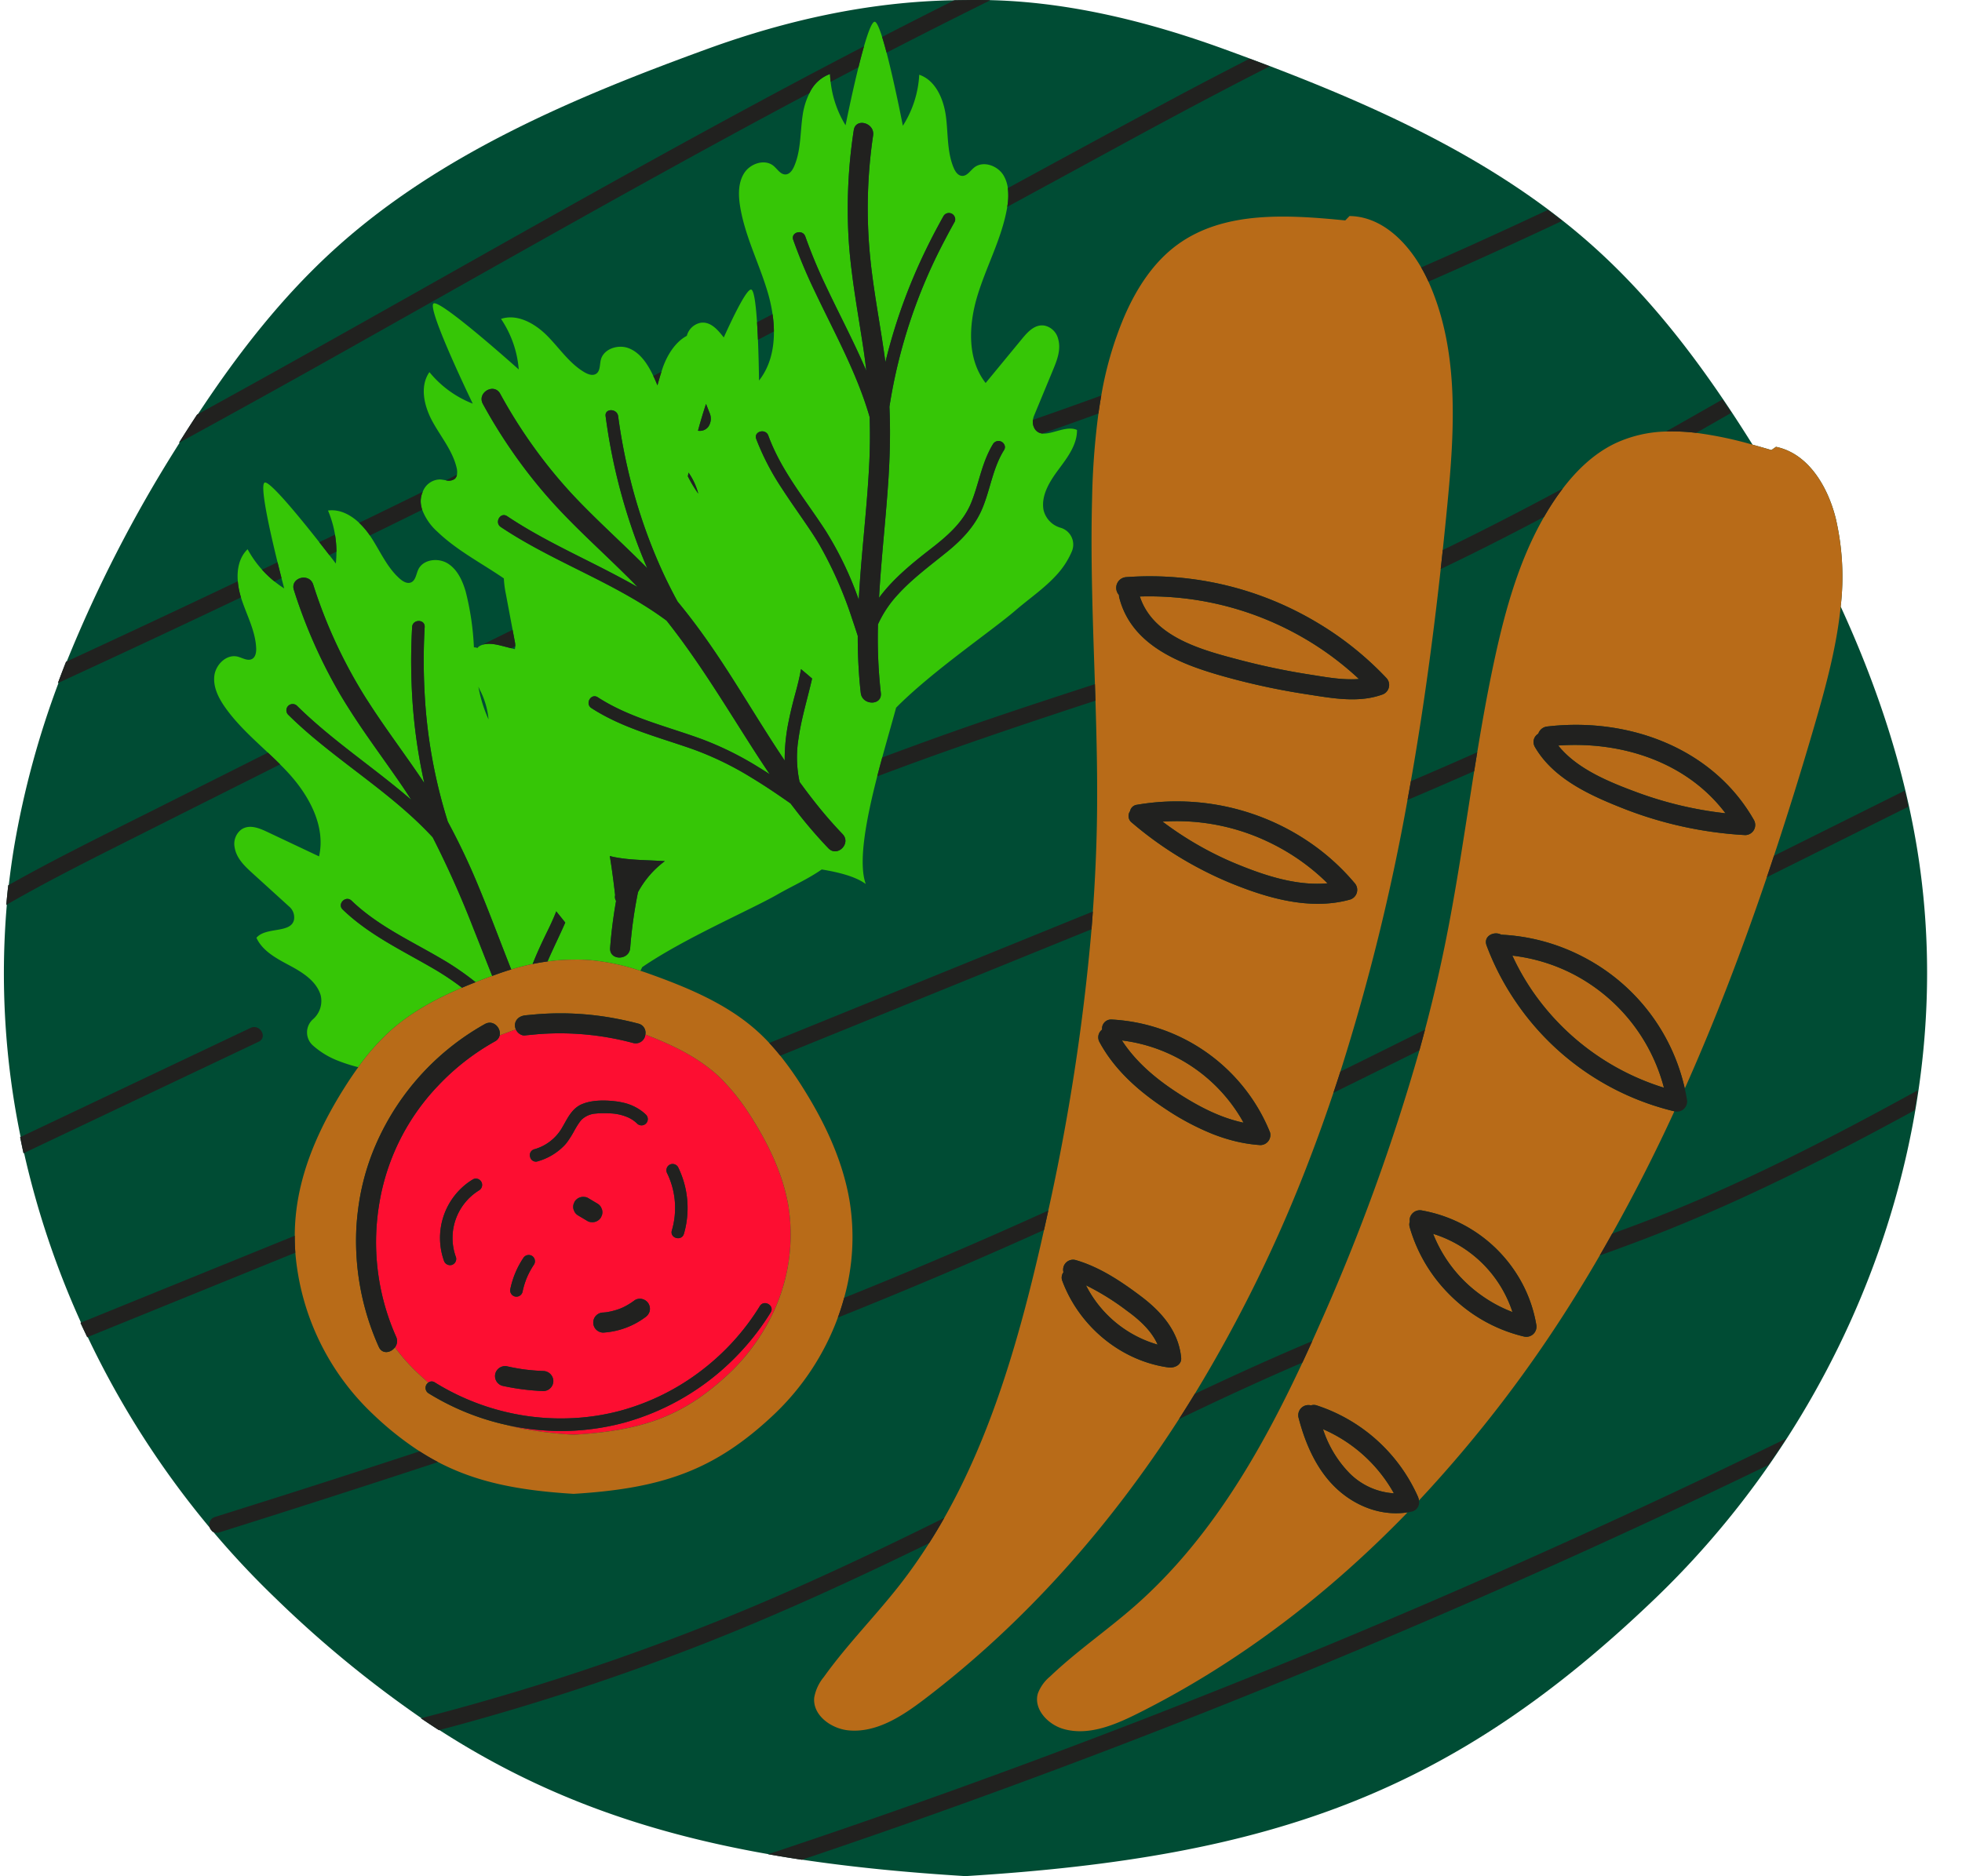 <?xml version="1.0" encoding="UTF-8"?><svg xmlns="http://www.w3.org/2000/svg" xmlns:xlink="http://www.w3.org/1999/xlink" data-name="Layer 1" height="487.5" preserveAspectRatio="xMidYMid meet" version="1.0" viewBox="-1.0 -0.0 509.7 487.5" width="509.7" zoomAndPan="magnify"><g id="change1_1"><path d="M428.987,415.362c-52.398,50.286-99.069,67.23-179.173,72.148-15.266-.937-29.31-2.316-42.419-4.274l-.048.017c-2.979-.444-5.897-.927-8.782-1.433l.053-.018c-32.817-5.769-59.757-15.669-85.473-32.246-.036.01-.073.02-.109.03q-2.343-1.51-4.676-3.093c.037-.01.074-.02.111-.03a291.361,291.361,0,0,1-37.831-31.101A228.393,228.393,0,0,1,54.428,398.092a1.833,1.833,0,0,1-.259-.161c-.167-.197-.334-.394-.5-.591a2.344,2.344,0,0,1-.146-.332,233.587,233.587,0,0,1-31.737-49.581l-.111.045c-.592-1.247-1.192-2.491-1.762-3.747l.13-.053a228.037,228.037,0,0,1-14.792-44.069l-.137.065c-.312-1.388-.591-2.782-.876-4.175l.122-.058A209.823,209.823,0,0,1,.776,235.061c-.048.027-.096.053-.144.081q.224-2.554.517-5.103c.046-.026.092-.05.137-.076q.584-5.123,1.436-10.224a231.493,231.493,0,0,1,11.493-42.324c-.056.026-.113.052-.169.078.687-1.851,1.387-3.697,2.115-5.534.061-.028.121-.057.182-.084a350.731,350.731,0,0,1,28.302-55.223c.355-.573.717-1.143,1.075-1.715-.073.04-.145.08-.218.12q2.306-3.684,4.699-7.322c.073-.04.145-.08.217-.12C60.77,91.878,72.403,76.894,86.496,64.223c27.041-24.313,61.706-38.937,96.238-51.502C202.968,5.359,224.622.428,246.913.066l.004-.002c.914-.014,1.827-.034,2.743-.032,1.18-.03,2.361-.037,3.543-.03,21.78.015,43.621,5.416,63.692,12.718,34.532,12.565,69.198,27.189,96.238,51.502,16.445,14.787,29.546,32.721,41.161,51.328,1.645.453,3.276.925,4.885,1.398l1.201-.838c8.406,1.713,13.523,10.41,15.557,18.744a67.173,67.173,0,0,1,1.247,22.761c9.135,19.902,16.121,40.648,19.722,62.123C508.733,290.279,481.385,365.076,428.987,415.362Z" fill="#004c34"/></g><g id="change2_1"><path d="M274.511,137.132a6.312,6.312,0,0,1-4.443-4.753c-.598-3.781,1.683-7.367,3.967-10.439,2.285-3.072,4.797-6.387,4.755-10.215-2.7-1.243-6.41,1.195-8.98.92a2.534,2.534,0,0,1-1.887-1.052,3.436,3.436,0,0,1-.575-2.495,4.228,4.228,0,0,1,.281-1.067l4.896-11.825c1.083-2.616,2.192-5.391,1.342-8.232a4.653,4.653,0,0,0-3.429-3.349c-2.507-.48-4.382,1.538-5.896,3.376q-4.744,5.76-9.487,11.52C250.157,93.258,250.637,84.289,252.97,76.686c2.333-7.603,6.261-14.733,7.639-22.565.021-.122.037-.246.057-.369a16.512,16.512,0,0,0,.153-4.863,8.573,8.573,0,0,0-1.165-3.394c-1.565-2.513-5.311-3.808-7.604-1.936-1.015.829-1.841,2.232-3.149,2.142-1.05-.072-1.74-1.115-2.148-2.085-1.754-4.169-1.423-8.876-2.013-13.36-.59-4.484-2.653-9.377-6.935-10.836a27.343,27.343,0,0,1-4.254,13.258S231.411,21.654,229.322,13.687c-.395-1.508-.788-2.901-1.165-4.094-.698-2.211-1.339-3.725-1.828-3.919-.7-.278-1.761,2.5-2.872,6.358-.481,1.67-.971,3.537-1.445,5.455-1.785,7.219-3.348,15.069-3.348,15.069A27.358,27.358,0,0,1,214.787,21.272c-.076-.679-.134-1.359-.158-2.041a9.395,9.395,0,0,0-5.333,4.949,18.889,18.889,0,0,0-1.779,5.772c-.664,4.474-.409,9.186-2.232,13.325-.424.963-1.131,1.994-2.182,2.049-1.309.068-2.112-1.349-3.113-2.194-2.262-1.909-6.029-.676-7.635,1.811-1.606,2.486-1.561,5.686-1.096,8.609,1.249,7.854,5.059,15.048,7.268,22.688a40.589,40.589,0,0,1,1.172,5.4,32.921,32.921,0,0,1,.352,4.491c.035,4.641-1.032,9.154-3.868,12.75-.038-2.849-.116-6.754-.276-10.573-.065-1.566-.145-3.113-.241-4.569-.292-4.448-.738-8.021-1.421-8.457-.992-.634-4.258,5.876-7.219,12.404l-.256-.321c-1.483-1.863-3.325-3.911-5.839-3.473A4.653,4.653,0,0,0,177.447,87.184c-.009.027-.011.054-.019.081-2.99,1.592-5.087,4.966-6.255,8.289-.121.343-.229.693-.34,1.041-.372,1.166-.706,2.351-1.041,3.533q-.5-1.24-1.077-2.449c-.144-.3-.285-.601-.437-.897-1.35-2.635-3.201-5.244-5.965-6.303s-6.533.167-7.232,3.044c-.31,1.274-.122,2.891-1.219,3.608-.881.576-2.06.16-2.971-.367-3.914-2.266-6.489-6.221-9.665-9.441-3.176-3.22-7.773-5.878-12.068-4.458a27.343,27.343,0,0,1,4.606,13.14s-19.828-17.795-22.052-17.18c-2.223.615,10.105,26.064,10.105,26.064a27.343,27.343,0,0,1-11.258-8.193c-2.596,3.704-1.374,8.872.796,12.84,2.17,3.969,5.215,7.573,6.259,11.974a4.485,4.485,0,0,1,.094,1.875,1.842,1.842,0,0,1-.597,1.075,2.714,2.714,0,0,1-2.267.344c-.515-.08-1.04-.189-1.539-.216a4.848,4.848,0,0,0-4.479,3.198,6.064,6.064,0,0,0-.518,2.852,7.825,7.825,0,0,0,.378,1.828,14.457,14.457,0,0,0,3.942,5.7c5.081,4.882,11.45,8.142,17.268,12.133a25.724,25.724,0,0,0,.53,4.085l1.739,9.269.621,3.309a4.251,4.251,0,0,1,.069.96,3.975,3.975,0,0,1-.11.762q-.472-.121-.944-.242-1.177-.301-2.353-.603c-1.7-.435-3.613-.826-5.2-.259a3.893,3.893,0,0,0-.877.437,4.03,4.03,0,0,0-.367.312c-.062-.014-.123-.026-.184-.038a4.821,4.821,0,0,0-.704-.083,71.694,71.694,0,0,0-2.132-14.471c-.826-2.843-2.149-5.756-4.663-7.32-2.513-1.564-6.446-1.074-7.678,1.618-.546,1.192-.667,2.816-1.88,3.312-.974.399-2.053-.233-2.847-.923-3.414-2.967-5.193-7.337-7.701-11.101-.041-.062-.086-.123-.128-.184a19.87,19.87,0,0,0-2.78-3.281c-2.276-2.137-5.077-3.59-8.096-3.199a27.746,27.746,0,0,1,2.032,13.775s-.646-.852-1.688-2.201c-.708-.917-1.6-2.063-2.606-3.341-4.941-6.277-12.573-15.627-14.103-15.505-1.552.123,1.26,12.606,3.253,20.711.389,1.581.746,2.995,1.034,4.118.422,1.649.696,2.677.696,2.677A26.938,26.938,0,0,1,70.306,151.088a27.657,27.657,0,0,1-6.981-8.371c-2.189,2.118-2.8,5.216-2.547,8.33a19.859,19.859,0,0,0,.824,4.19c.024.079.046.16.071.239,1.378,4.308,3.686,8.424,3.877,12.943.044,1.052-.135,2.289-1.054,2.802-1.144.639-2.49-.278-3.762-.595-2.873-.715-5.708,2.054-6.053,4.994s1.108,5.791,2.815,8.209c3.116,4.413,7.155,8.034,11.104,11.745,1.071,1.006,2.135,2.019,3.172,3.056.769.769,1.526,1.549,2.257,2.352,5.353,5.882,9.612,13.789,7.853,21.545L68.389,216.152c-2.153-1.017-4.71-2.043-6.773-.54a4.653,4.653,0,0,0-1.674,4.492c.443,2.932,2.63,4.969,4.725,6.873L74.138,235.585a3.68,3.68,0,0,1,1.252,3.347c-.716,3.713-7.311,1.823-9.773,4.753,1.594,3.48,5.281,5.407,8.657,7.212,3.376,1.804,6.969,4.075,8.04,7.751a6.312,6.312,0,0,1-1.992,6.194,4.546,4.546,0,0,0-.141,6.723,21.195,21.195,0,0,0,6.117,3.859,41.649,41.649,0,0,0,5.773,1.883,58.524,58.524,0,0,1,8.584-9.666c5.336-4.71,11.695-8.142,18.369-10.982a72.57,72.57,0,0,0-7.019-4.724q-.711-.417-1.427-.827c-1.466-.841-2.944-1.664-4.422-2.487-6.403-3.566-12.795-7.141-18.126-12.276-1.513-1.458.793-3.758,2.303-2.303,5.665,5.456,12.608,9.069,19.42,12.862,1.474.821,2.941,1.653,4.389,2.511.288.171.577.34.863.513a73.391,73.391,0,0,1,7.542,5.293q2.15-.844,4.318-1.632-1.702-4.286-3.377-8.556-.763-1.932-1.532-3.857a255.838,255.838,0,0,0-10.542-23.596c-8.546-9.279-19.235-16.305-29.024-24.293-1.167-.952-2.326-1.914-3.462-2.9-1.75-1.518-3.456-3.082-5.1-4.712a1.63,1.63,0,0,1,2.303-2.303c1.908,1.892,3.9,3.691,5.937,5.439q1.712,1.469,3.466,2.891c6.708,5.45,13.773,10.493,20.293,16.125-.759-1.202-1.534-2.398-2.342-3.581-3.663-5.363-7.525-10.593-11.149-15.98q-1.159-1.722-2.276-3.471c-1.097-1.714-2.17-3.444-3.187-5.21a134.276,134.276,0,0,1-11.527-26.286c-1.021-3.209,4.013-4.57,5.025-1.385A128.341,128.341,0,0,0,94.145,181.546c.19.301.389.597.581.897q1.118,1.744,2.277,3.459c3.99,5.914,8.263,11.636,12.228,17.568a141.18,141.18,0,0,1-3.128-22.169c-.093-1.499-.157-2.999-.205-4.498-.15-4.64-.095-9.275.169-13.869.12-2.087,3.378-2.094,3.257,0-.234,4.062-.298,8.15-.205,12.243q.051,2.257.171,4.514a134.488,134.488,0,0,0,6.054,33.841,178.556,178.556,0,0,1,8.129,17.197c1.13,2.724,2.217,5.468,3.291,8.22q.755,1.936,1.504,3.875c1.172,3.034,2.342,6.069,3.539,9.091,1.826-.555,3.685-1.036,5.573-1.425,1.115-2.856,2.428-5.655,3.766-8.389.855-1.748,1.671-3.5,2.359-5.28q1.185,1.448,2.338,2.907c-1.46,3.355-3.138,6.705-4.607,10.104a50.158,50.158,0,0,1,6.785-.471,41.019,41.019,0,0,1,4.848.178,57.275,57.275,0,0,1,11.888,2.524c.206.065.413.129.618.196.16-.323.317-.642.469-.953,10.927-7.491,28.22-14.917,35.156-18.897,3.811-2.187,7.878-3.967,11.471-6.478,4.923.797,9.038,1.985,11.449,3.787-2.057-5.637.157-17.034,2.969-27.982.425-1.654.862-3.297,1.301-4.909,1.303-4.778,2.614-9.274,3.607-12.937,9.309-9.426,24.883-19.994,30.938-25.216,3.638-3.137,7.677-5.845,10.881-9.423a21.195,21.195,0,0,0,3.888-6.099A4.546,4.546,0,0,0,274.511,137.132Zm-96.817-13.36c.057-.323.116-.644.174-.966a17.188,17.188,0,0,1,2.53,5.454A33.53,33.53,0,0,1,177.694,123.773Zm4.721-18.815.941,2.382a3.68,3.68,0,0,1-.353,3.556,2.773,2.773,0,0,1-2.674,1.022Q181.275,108.414,182.414,104.958Zm-58.758,74.298a20.704,20.704,0,0,1,2.261,7.687,36.298,36.298,0,0,1-2.643-8.517Q123.465,178.843,123.656,179.256Zm41.085,52.576a119.231,119.231,0,0,0-2.025,14.482c-.243,3.331-5.456,3.346-5.212,0,.3-4.106.837-8.176,1.54-12.216a1.973,1.973,0,0,1-.24-1.509q-.187-1.62-.39-3.229-.27-2.143-.58-4.269-.197-1.334-.418-2.661c.282.071.564.153.847.214,1.017.216,2.042.368,3.071.49.283.034.566.067.85.095.21.021.42.038.631.056q.886.077,1.774.131,1.004.06,2.011.104c1.638.071,3.279.131,4.914.236.066.004.132.009.198.013A24.54,24.54,0,0,0,164.741,231.832Zm40.572-21.828c-.315-.411-.636-.817-.947-1.231q-1.304-.917-2.613-1.815-1.521-1.044-3.056-2.056-2.184-1.439-4.412-2.79a82.267,82.267,0,0,0-15.294-7.431c-1.338-.472-2.684-.923-4.032-1.37-1.7-.562-3.403-1.116-5.101-1.683-5.974-1.995-11.869-4.172-17.208-7.627-1.755-1.136-.121-3.955,1.644-2.812,5.082,3.289,10.672,5.374,16.348,7.273,1.704.57,3.415,1.125,5.123,1.689,1.945.642,3.885,1.297,5.804,2.007a83.183,83.183,0,0,1,14.383,7.134q1.514.922,3.007,1.884-1.125-1.66-2.225-3.337c-.457-.698-.916-1.394-1.368-2.095-4.968-7.714-9.716-15.502-14.829-23.014q-.574-.844-1.157-1.681-1.205-1.741-2.444-3.458c-.181-.251-.36-.504-.543-.755q-.808-1.109-1.636-2.204-1.275-1.696-2.593-3.364-1.334-.989-2.704-1.92c-2.664-1.812-5.421-3.477-8.238-5.049q-2.255-1.258-4.547-2.457-1.798-.938-3.611-1.852c-8.132-4.11-16.413-7.994-23.964-13.049-1.735-1.162-.103-3.982,1.644-2.812,7.22,4.834,15.067,8.623,22.826,12.542,2.256,1.139,4.501,2.294,6.724,3.485,1.455.779,2.903,1.57,4.332,2.392-.709-.748-1.424-1.491-2.156-2.224-.268-.268-.54-.531-.81-.797-2.616-2.59-5.282-5.129-7.939-7.678-4.349-4.171-8.66-8.379-12.623-12.928q-3.775-4.333-7.157-8.977-1.233-1.689-2.409-3.418a134.648,134.648,0,0,1-7.083-11.561c-1.606-2.949,2.896-5.577,4.5-2.63a131.475,131.475,0,0,0,7.284,11.822q1.195,1.73,2.445,3.42a126.41,126.41,0,0,0,9.72,11.641c1.453,1.538,2.942,3.039,4.446,4.525,4.352,4.302,8.851,8.457,13.184,12.778.231.23.464.459.694.69.142.143.284.284.425.427-.075-.173-.147-.346-.222-.519q-1.143-2.652-2.166-5.358a150.897,150.897,0,0,1-8.363-33.134c-.022-.164-.05-.327-.071-.49-.227-1.695,1.907-1.985,2.846-.918a1.711,1.711,0,0,1,.412.918,148.681,148.681,0,0,0,3.223,16.7,138.584,138.584,0,0,0,7.084,20.946c.549,1.272,1.113,2.537,1.703,3.789.447.95.911,1.892,1.382,2.83q.995,1.984,2.058,3.928c.063.077.126.154.19.23q2.143,2.599,4.164,5.294c.247.329.495.657.74.988q1.422,1.923,2.794,3.883,1.791,2.559,3.511,5.168c4.493,6.819,8.709,13.853,13.136,20.734q1.564,2.431,3.171,4.832c.039.059.078.118.117.177-.002-.128-.005-.256-.006-.384a48.778,48.778,0,0,1,1.046-9.902c.495-2.483,1.121-4.951,1.782-7.381.559-2.053,1.06-4.078,1.409-6.096q1.455,1.211,2.88,2.44c-.04.177-.073.354-.114.531-.907,3.87-2.05,7.828-2.848,11.804-.22,1.095-.411,2.191-.565,3.287a30.119,30.119,0,0,0,.289,11.265c.34.471.687.937,1.033,1.405q1.28,1.733,2.61,3.429a114.59,114.59,0,0,0,7.516,8.705c2.326,2.419-1.356,6.108-3.685,3.685A123.855,123.855,0,0,1,205.313,210.005Zm54.501-93.022c-2.927,4.681-3.546,10.246-5.676,15.267-1.931,4.553-5.281,8.043-9.073,11.124-4.329,3.515-9.019,6.959-12.773,11.082a28.916,28.916,0,0,0-5.204,7.771,127.989,127.989,0,0,0,.74,17.85c.393,3.33-4.823,3.29-5.212,0-.258-2.183-.43-4.37-.559-6.557q-.243-4.145-.227-8.295-.69-2.152-1.413-4.277a104.229,104.229,0,0,0-8.438-19.223q-1.015-1.736-2.139-3.434l-.01-.016c-.774-1.166-1.564-2.321-2.358-3.474q-1.016-1.476-2.034-2.949-.189-.275-.378-.55l-.061-.088c-.976-1.423-1.94-2.852-2.874-4.298a65.79,65.79,0,0,1-6.377-12.103c-.096-.251-.198-.499-.29-.752-.718-1.977,2.431-2.821,3.141-.866.383,1.053.81,2.082,1.266,3.095a58.577,58.577,0,0,0,3,5.729c1.619,2.741,3.412,5.387,5.236,8.013.831,1.196,1.666,2.39,2.494,3.587q.972,1.406,1.921,2.824.556.833,1.098,1.673c.109.169.203.344.31.513a89.143,89.143,0,0,1,8.171,17.235q.085-1.618.192-3.235.145-2.21.318-4.418c.519-6.542,1.184-13.073,1.689-19.616q.178-2.302.325-4.607c.086-1.38.165-2.76.228-4.141q.26-5.762.075-11.475c-2.902-10.061-7.784-19.372-12.39-28.8q-.91-1.862-1.798-3.733a134.891,134.891,0,0,1-5.665-13.517c-.689-1.988,2.458-2.834,3.141-.866a131.793,131.793,0,0,0,5.363,12.884q.883,1.877,1.796,3.742c2.955,6.069,6.052,12.079,8.682,18.267-.201-1.779-.423-3.558-.689-5.338-.791-5.294-1.706-10.574-2.473-15.872q-.317-2.187-.592-4.379c-.336-2.691-.619-5.389-.799-8.099a134.29,134.29,0,0,1,1.297-28.838c.496-3.311,5.517-1.895,5.025,1.385a128.987,128.987,0,0,0-.626,32.937c.012.108.019.216.031.323.151,1.363.324,2.723.508,4.082.972,7.201,2.32,14.35,3.28,21.553a144.398,144.398,0,0,1,10.339-28.83q1.597-3.321,3.344-6.553c.469-.868.94-1.734,1.425-2.591a1.626,1.626,0,0,1,2.902.249,1.503,1.503,0,0,1-.09,1.395c-.894,1.581-1.753,3.188-2.594,4.807a137.843,137.843,0,0,0-14.278,43.112c.248,5.463.171,10.933-.123,16.407-.043.796-.084,1.592-.135,2.389-.047.73-.101,1.46-.153,2.189-.675,9.438-1.733,18.877-2.269,28.322-.006.111-.014.223-.02.334.085-.115.172-.228.258-.342,3.587-4.745,8.406-8.667,13.118-12.321,4.356-3.378,8.574-6.988,10.654-12.245,1.683-4.255,2.469-8.787,4.433-12.9a21.841,21.841,0,0,1,1.178-2.185,1.68,1.68,0,0,1,3.061.712A1.521,1.521,0,0,1,259.814,116.983Z" fill="#36c606"/></g><g id="change3_1"><path d="M203.832,313.437c-1.389-8.134-5.007-15.798-9.469-22.862a56.994,56.994,0,0,0-7.825-10.091c-.528-.525-1.067-1.04-1.627-1.536-.599-.529-1.228-1.021-1.859-1.511-4.841-3.755-10.549-6.396-16.4-8.625a2.515,2.515,0,0,1-3.19,2.206c-2.183-.59-4.386-1.068-6.601-1.45a73.431,73.431,0,0,0-17.756-.87c-.379.027-.758.07-1.137.103-.283.025-.567.055-.85.083-.58.057-1.161.1-1.741.171a1.825,1.825,0,0,1-.686-.061,2.681,2.681,0,0,1-1.679-1.516c-.047.016-.094.031-.141.048-.028.01-.055.021-.083.03-.372.133-.744.273-1.116.409q-1.439.523-2.869,1.077a2.348,2.348,0,0,1-1.22,1.563,61.533,61.533,0,0,0-14.792,11.538,57.855,57.855,0,0,0-15.156,30.001q-.419,2.351-.648,4.726a60.439,60.439,0,0,0,4.919,30.484,2.668,2.668,0,0,1-.309,2.766,51.271,51.271,0,0,0,5.957,6.699c.916.863,1.823,1.667,2.727,2.443a1.425,1.425,0,0,1,1.677-.042,62.481,62.481,0,0,0,23.536,8.67,61.433,61.433,0,0,0,10.803.665,59.07,59.07,0,0,0,14.026-2.024,60.856,60.856,0,0,0,21.188-10.62,62.349,62.349,0,0,0,8.06-7.443,61.557,61.557,0,0,0,6.824-9.08c1.097-1.784,3.914-.146,2.812,1.644q-1.612,2.62-3.464,5.072a65.562,65.562,0,0,1-5.76,6.644,64.631,64.631,0,0,1-28.795,16.923,63.225,63.225,0,0,1-23.325,1.798,65.672,65.672,0,0,1-7.449-1.246,65.507,65.507,0,0,0,6.845,1.453,107.892,107.892,0,0,0,10.764,1.142c18.093-1.091,28.634-4.848,40.469-16a51.139,51.139,0,0,0,4.919-5.38,51.728,51.728,0,0,0,4.15-6.03A47.735,47.735,0,0,0,203.832,313.437Zm-31.498-8.533a1.663,1.663,0,0,1,.584-2.228,1.644,1.644,0,0,1,2.228.584,24.117,24.117,0,0,1,1.528,17.344c-.59,2.01-3.732,1.15-3.141-.866A20.68,20.68,0,0,0,172.334,304.905Zm-24.33,7.995.263-.623a2.51,2.51,0,0,1,2.596-1.244,1.939,1.939,0,0,1,.969.309l2.367,1.41a2.619,2.619,0,0,1,.935.935q.131.311.263.623a2.625,2.625,0,0,1,0,1.385l-.263.622a2.51,2.51,0,0,1-2.596,1.244,1.939,1.939,0,0,1-.969-.309l-2.367-1.41a2.618,2.618,0,0,1-.935-.935l-.263-.622A2.625,2.625,0,0,1,148.004,312.9Zm7.722,28.161c.214-.015.428-.033.642-.055.047-.005.094-.011.141-.016.412-.07.822-.141,1.23-.233a17.808,17.808,0,0,0,2.312-.695c.077-.029.153-.059.229-.088.156-.079.33-.141.483-.214q.51-.241,1.004-.513a17.988,17.988,0,0,0,2.156-1.407,2.525,2.525,0,0,1,2.008-.263,2.63,2.63,0,0,1,1.557,1.198,2.663,2.663,0,0,1,.263,2.008,2.857,2.857,0,0,1-1.198,1.557,20.345,20.345,0,0,1-10.829,3.934,2.606,2.606,0,0,1,0-5.212Zm-10.084-49.117c1.111-1.989,2.227-3.994,4.42-4.979.044-.02.094-.033.139-.052,2.645-1.133,6.161-1.062,8.956-.705.543.069,1.076.17,1.603.289a12.677,12.677,0,0,1,5.153,2.369,11.047,11.047,0,0,1,.946.831,1.63,1.63,0,0,1-2.303,2.303,8.252,8.252,0,0,0-2.357-1.625,12.783,12.783,0,0,0-4.9-1.07,22.687,22.687,0,0,0-3.605.063,5.904,5.904,0,0,0-3.352,1.362,4.01,4.01,0,0,0-.452.445c-.194.243-.374.492-.548.746-.398.582-.753,1.188-1.098,1.798a25.553,25.553,0,0,1-1.943,3.116,10.165,10.165,0,0,1-.711.832,15.508,15.508,0,0,1-6.925,4.113,1.507,1.507,0,0,1-1.919-1.062,1.567,1.567,0,0,1,1.053-2.078,12.104,12.104,0,0,0,7.107-5.412c.074-.124.145-.251.218-.377Q145.386,292.399,145.642,291.944Zm-14.051,42.936a22.847,22.847,0,0,1,3.351-7.981,1.667,1.667,0,0,1,2.228-.584,1.64,1.64,0,0,1,.584,2.228c-.384.574-.742,1.164-1.07,1.772q-.238.441-.455.893-.116.241-.225.485c-.013.029-.11.256-.14.324-.038.096-.1.249-.109.273q-.097.249-.188.5-.182.503-.339,1.014c-.196.639-.359,1.287-.496,1.941a1.629,1.629,0,0,1-3.141-.866Zm-8.107-25.585a14.524,14.524,0,0,0-6.023,17.407,1.641,1.641,0,0,1-1.138,2.003,1.676,1.676,0,0,1-2.003-1.138,17.809,17.809,0,0,1,6.327-20.31c.386-.274.782-.536,1.193-.776a1.506,1.506,0,0,1,1.165-.182A1.651,1.651,0,0,1,123.484,309.295Zm6.025,50.805a2.606,2.606,0,1,1,1.385-5.025q1.226.269,2.462.487.57.1,1.143.187c.218.033.436.063.653.096l.088.011q2.443.309,4.905.401a2.66,2.66,0,0,1,2.606,2.606,2.626,2.626,0,0,1-2.606,2.606A60.784,60.784,0,0,1,129.509,360.1Z" fill="#fd0e31"/></g><g id="change4_1"><path d="M218.299,337.237a58.58,58.58,0,0,0,1.386-25.313c-1.784-10.445-6.429-20.286-12.159-29.355a88.422,88.422,0,0,0-5.825-8.246c-.912-1.133-1.856-2.24-2.849-3.305-1.097-1.177-2.249-2.307-3.463-3.379-7.842-6.923-17.896-11.088-27.911-14.666-.693-.247-1.395-.484-2.101-.715-.205-.067-.412-.131-.618-.196a57.275,57.275,0,0,0-11.888-2.524,41.019,41.019,0,0,0-4.848-.178,50.158,50.158,0,0,0-6.785.471q-1.945.262-3.856.657c-1.888.39-3.747.87-5.573,1.425-1.091.332-2.175.68-3.24,1.06q-.851.304-1.702.615-2.165.79-4.318,1.632-1.772.695-3.522,1.437c-6.674,2.84-13.034,6.272-18.369,10.982a58.524,58.524,0,0,0-8.584,9.666c-1.244,1.718-2.426,3.478-3.553,5.264-5.729,9.069-10.375,18.91-12.159,29.355a55.877,55.877,0,0,0-.787,9.185q-.009,2.203.15,4.402a65.058,65.058,0,0,0,20.335,42.119,82.41,82.41,0,0,0,11.947,9.493c1.578,1.014,3.171,1.945,4.792,2.794,9.785,5.127,20.578,7.375,35.226,8.258,23.232-1.401,36.768-6.226,51.964-20.545a66.171,66.171,0,0,0,16.671-25.255Q217.589,339.838,218.299,337.237ZM188.491,356.82c-11.835,11.152-22.377,14.909-40.469,16a107.892,107.892,0,0,1-10.764-1.142,65.507,65.507,0,0,1-6.845-1.453c-.349-.079-.698-.157-1.046-.241a65.262,65.262,0,0,1-19.054-7.951,1.659,1.659,0,0,1-.033-2.77c-.904-.777-1.812-1.581-2.727-2.443a51.271,51.271,0,0,1-5.957-6.699c-1.049,1.411-3.291,1.873-4.191-.135a67.289,67.289,0,0,1-5.825-30.917c.081-1.55.234-3.095.427-4.636a61.822,61.822,0,0,1,3.485-14.192A66.079,66.079,0,0,1,124.953,266.106c2.225-1.24,4.266,1.046,3.85,2.937q1.431-.553,2.869-1.077c.372-.136.744-.275,1.116-.409.028-.01.055-.021.083-.03.046-.017.094-.031.141-.048a2.541,2.541,0,0,1-.241-1.028,2.399,2.399,0,0,1,.505-1.506,2.751,2.751,0,0,1,1.065-.815,3.635,3.635,0,0,1,1.036-.284c.46-.056.923-.087,1.384-.134q.413-.043.826-.08a77.041,77.041,0,0,1,21.591,1.076c1.903.366,3.797.781,5.671,1.287a2.404,2.404,0,0,1,1.804,2.819c5.85,2.229,11.559,4.87,16.4,8.625.631.489,1.259.982,1.859,1.511.561.495,1.1,1.011,1.627,1.536a56.994,56.994,0,0,1,7.825,10.091c4.462,7.063,8.08,14.727,9.469,22.862a47.735,47.735,0,0,1-6.271,31.972,51.728,51.728,0,0,1-4.15,6.03A51.139,51.139,0,0,1,188.491,356.82Zm133.136-65.867c.146.256.281.518.422.778-.459-.096-.914-.204-1.368-.319-5.79-1.469-11.183-4.415-16.163-7.689-5.458-3.588-10.513-7.877-14.063-13.367A42.023,42.023,0,0,1,321.627,290.953ZM281.116,333.983a65.286,65.286,0,0,1,10.593,6.575c3.14,2.26,6.446,5.182,8.024,8.837A30.242,30.242,0,0,1,281.116,333.983Zm36.903-163.307c-2.208-.6-4.501-1.267-6.754-2.067-7.094-2.521-13.786-6.366-16.151-13.614a79.943,79.943,0,0,1,34.985,6.909q2.558,1.14,5.032,2.461a79.029,79.029,0,0,1,16.902,12.069c-4.235.348-8.661-.506-12.764-1.145a180.691,180.691,0,0,1-18.106-3.778C320.146,171.244,319.092,170.967,318.019,170.676Zm-8.641,191.53a372.86,372.86,0,0,0,29.746-60.773q3.329-8.671,6.273-17.466.927-2.757,1.819-5.526a556.689,556.689,0,0,0,17.435-70.568q.447-2.443.876-4.889c3.21-18.266,5.714-36.68,7.749-55.119q.273-2.47.533-4.94.618-5.833,1.181-11.666c1.888-19.57,3.184-40.164-4.898-58.076-.027-.06-.049-.122-.076-.182-.537-1.181-1.147-2.354-1.811-3.504-4.113-7.121-10.584-13.254-18.615-13.36l-1.112,1.139c-14.95-1.471-31.42-2.558-43.567,6.281-6.318,4.597-10.685,11.436-13.796,18.603a92.063,92.063,0,0,0-6.021,20.617q-.415,2.331-.74,4.683a196.581,196.581,0,0,0-1.642,21.864c-.433,16.151.205,32.302.734,48.454q.07,2.143.137,4.286c.316,10.205.548,20.41.395,30.615-.121,8.074-.495,16.137-1.072,24.186-.11,1.535-.219,3.069-.345,4.603a559.463,559.463,0,0,1-11.23,73.099q-.548,2.521-1.114,5.036c-.318,1.416-.634,2.833-.96,4.248-5.631,24.369-12.725,48.962-24.955,70.586q-1.878,3.321-3.928,6.542c-2.375,3.741-4.919,7.382-7.665,10.896-6.358,8.133-13.686,15.495-19.689,23.894a11.494,11.494,0,0,0-2.499,5.377c-.432,4.557,4.4,8.074,8.958,8.494,7.199.663,13.831-3.66,19.586-8.035,26.313-20.003,48.3-45.018,66.21-72.85Q307.365,365.506,309.378,362.206Zm-30.945-34.781c6.217,1.787,11.871,5.566,16.989,9.43,5.31,4.008,9.77,9.083,10.425,15.96.179,1.879-1.8,2.721-3.299,2.513-12.52-1.741-23.305-10.853-27.624-22.637a2.319,2.319,0,0,1,.351-2.106A2.58,2.58,0,0,1,278.433,327.425ZM303.955,171.056c-6.628-3.276-12.222-8.063-14.183-15.766a2.805,2.805,0,0,1-.083-.692,2.78,2.78,0,0,1,1.789-4.624,84.524,84.524,0,0,1,45.283,9.342q2.341,1.214,4.602,2.576A83.198,83.198,0,0,1,359.148,176.161a2.64,2.64,0,0,1-1.15,4.355c-6.267,2.231-13.216.856-19.606-.122a181.023,181.023,0,0,1-20.6-4.391c-2.633-.724-5.368-1.536-8.059-2.51A56.355,56.355,0,0,1,303.955,171.056ZM293.035,213.756a2.161,2.161,0,0,1-.466-2.965,2.089,2.089,0,0,1,1.824-1.674,61.221,61.221,0,0,1,40.018,6.811q2.252,1.249,4.394,2.691a58.074,58.074,0,0,1,12.048,10.783,2.64,2.64,0,0,1-1.15,4.355c-10.334,2.872-21.442-.367-31.062-4.32-1.051-.432-2.089-.888-3.121-1.356-1.686-.765-3.34-1.587-4.972-2.447A95.231,95.231,0,0,1,293.035,213.756Zm20.929,80.888a66.655,66.655,0,0,1-12.076-6.42c-6.89-4.53-13.273-10.085-17.24-17.426a2.513,2.513,0,0,1,.665-3.259,2.345,2.345,0,0,1,2.502-2.614,47.115,47.115,0,0,1,38.443,23.781q1.021,1.801,1.884,3.699c.276.609.542,1.222.792,1.845a2.618,2.618,0,0,1-2.513,3.299,38.214,38.214,0,0,1-6.716-1.055A45.353,45.353,0,0,1,313.964,294.644Zm2.953-71.598a87.386,87.386,0,0,1-15.9-9.547,55.107,55.107,0,0,1,26.996,5.036q2.469,1.142,4.822,2.519a55.496,55.496,0,0,1,11.039,8.469c-7.256.673-14.796-1.534-21.566-4.194-.808-.317-1.608-.639-2.392-.965Q318.403,223.736,316.917,223.046Zm159.019-88.191c-2.033-8.334-7.151-17.031-15.557-18.744l-1.201.838c-1.609-.473-3.24-.945-4.885-1.398a99.756,99.756,0,0,0-14.643-3.069,50.856,50.856,0,0,0-7.831-.355,33.125,33.125,0,0,0-13.079,3.014c-5.52,2.607-10.038,6.924-13.753,11.805-.657.864-1.298,1.739-1.906,2.632q-1.572,2.31-2.954,4.725c-6.407,11.15-9.985,23.822-12.736,36.441-1.787,8.197-3.263,16.454-4.625,24.732q-.403,2.449-.794,4.901c-2.447,15.322-4.627,30.695-7.752,45.89-1.468,7.139-3.155,14.227-5.016,21.268q-.714,2.701-1.461,5.394a530.016,530.016,0,0,1-25.913,71.245q-.949,2.154-1.921,4.305-1.26,2.797-2.556,5.585c-10.976,23.54-24.218,46.322-43.659,63.355-7.14,6.256-15.025,11.649-21.891,18.205a10.57,10.57,0,0,0-3.181,4.429c-1.173,4.043,2.588,8.049,6.634,9.212,6.39,1.836,13.124-.931,19.075-3.896,26.358-13.129,49.852-31.208,70.352-52.389-6.609,1.04-13.234-1.443-18.167-5.907-5.37-4.86-8.395-11.826-10.175-18.714a2.641,2.641,0,0,1,3.227-3.172,2.391,2.391,0,0,1,1.554.023,43.583,43.583,0,0,1,26.249,23.735,3.435,3.435,0,0,1,.246.96,339.954,339.954,0,0,0,41.182-53.986q2.976-4.806,5.799-9.696,1.633-2.812,3.214-5.652,8.717-15.569,16.164-31.799a69.258,69.258,0,0,1-41.106-28.343q-1.186-1.73-2.267-3.531a67.905,67.905,0,0,1-5.408-11.215c-.917-2.462,1.95-3.812,3.805-2.807a51.236,51.236,0,0,1,19.727,4.998c1.53.734,3.024,1.533,4.469,2.41a51.083,51.083,0,0,1,23.488,32.572c7.995-17.905,14.991-36.289,21.307-54.91.628-1.852,1.243-3.709,1.858-5.566q5.607-16.93,10.576-34.04c2.924-10.017,5.72-20.377,6.758-30.725A67.171,67.171,0,0,0,475.936,134.855ZM394.287,333.196a35.488,35.488,0,0,1,3.793,10.889,2.643,2.643,0,0,1-3.205,3.205,40.066,40.066,0,0,1-16.854-8.629A41.872,41.872,0,0,1,374.519,335.3a40.454,40.454,0,0,1-9.292-16.39,2.483,2.483,0,0,1,.021-1.516,2.525,2.525,0,0,1,.053-1.012,2.683,2.683,0,0,1,3.205-1.82,36.837,36.837,0,0,1,25.78,18.635Zm3.453-139.112a2.736,2.736,0,0,1-.285-.726,2.481,2.481,0,0,1,1.172-2.698,2.726,2.726,0,0,1,2.301-1.874,63.219,63.219,0,0,1,7.14-.438c18.591-.104,37.049,8.008,46.571,24.728a2.627,2.627,0,0,1-2.25,3.921,101.816,101.816,0,0,1-31.195-6.727C412.491,206.858,402.622,202.536,397.74,194.084Zm-36.623,193.954a17.815,17.815,0,0,1-11.515-5.211,29.345,29.345,0,0,1-6.906-11.459A38.635,38.635,0,0,1,361.117,388.038Zm63.212-182.128c-7.041-2.606-15.631-6.027-20.518-12.182,16.49-1.186,33.426,4.282,43.45,17.604A97.129,97.129,0,0,1,424.328,205.91Zm6.939,76.734a64.698,64.698,0,0,1-33.754-24.533q-1.204-1.714-2.291-3.51a61.261,61.261,0,0,1-3.331-6.283,45.954,45.954,0,0,1,15.707,4.76A46.515,46.515,0,0,1,431.268,282.644Zm-44.568,48.54a31.84,31.84,0,0,1,5.223,9.753,35.583,35.583,0,0,1-7.99-4.272,36.341,36.341,0,0,1-3.948-3.227,35.502,35.502,0,0,1-8.673-12.829A31.457,31.457,0,0,1,386.7,331.184Z" fill="#b86b18"/></g><g id="change5_1"><path d="M347.216,278.442q3.307-1.631,6.614-3.264,7.693-3.807,15.373-7.642-.714,2.701-1.461,5.394-11.164,5.537-22.345,11.038Q346.324,281.21,347.216,278.442ZM216.657,342.375q16.584-6.632,32.994-13.693,10.321-4.455,20.567-9.079.566-2.516,1.114-5.036-5.35,2.42-10.717,4.805-21.002,9.312-42.316,17.866Q217.588,339.835,216.657,342.375Zm-108.653,34.748q-20.466,6.746-41.016,13.235-6.089,1.928-12.183,3.841a2.066,2.066,0,0,0-1.283,2.81,2.345,2.345,0,0,0,.146.332c.166.198.333.394.5.591a1.926,1.926,0,0,0,1.743.28q28.503-8.953,56.884-18.294C111.176,379.068,109.583,378.138,108.005,377.123ZM493.833,205.446q-16.992,8.468-33.984,16.935c-.615,1.857-1.23,3.714-1.858,5.566Q476.38,218.784,494.769,209.621C494.464,208.227,494.164,206.833,493.833,205.446ZM373.276,147.865q3.877-1.85,7.733-3.751,9.631-4.769,19.119-9.81,1.386-2.412,2.954-4.725c.608-.893,1.248-1.768,1.906-2.632-10.293,5.531-20.672,10.891-31.177,15.979Q373.548,145.395,373.276,147.865ZM228.192,196.829c-.44,1.612-.877,3.255-1.301,4.909q3.61-1.35,7.225-2.687c16.379-6.028,32.906-11.55,49.468-16.987q-.066-2.143-.137-4.286c-14.259,4.644-28.512,9.307-42.627,14.411Q234.494,194.475,228.192,196.829ZM439.65,112.482q4.579-2.606,9.151-5.224c-.765-1.161-1.532-2.322-2.312-3.474q-7.322,4.188-14.669,8.343A50.856,50.856,0,0,1,439.65,112.482Zm-94.25,314.431q-49.295,20.493-99.556,38.551-23.516,8.448-47.226,16.338l-.053.018c2.885.506,5.803.989,8.782,1.433l.048-.017q14.469-4.886,28.875-9.954,50.335-17.788,99.755-38.031,48.995-20.069,96.982-42.489,12.728-5.949,25.374-12.07c1.577-2.267,3.125-4.552,4.619-6.872q-10.043,4.897-20.127,9.71Q394.68,406.415,345.4,426.913ZM256.308.049q-1.553-.039-3.105-.047c-1.181-.007-2.362-0-3.543.03-.916-.002-1.829.018-2.743.032l-.004.002q-9.408,4.703-18.756,9.526c.377,1.193.769,2.587,1.165,4.094Q242.756,6.751,256.308.049ZM94.906,87.615c34.23-19.242,68.351-38.685,102.922-57.312q5.723-3.083,11.468-6.124a9.395,9.395,0,0,1,5.333-4.949c.024.682.082,1.363.158,2.041q3.608-1.902,7.226-3.784c.474-1.918.964-3.785,1.445-5.455q-6.769,3.516-13.511,7.08c-34.683,18.37-68.843,37.702-103.033,56.968-18.788,10.587-37.593,21.15-56.495,31.534-.073.04-.145.08-.217.12Q47.81,111.373,45.502,115.056c.073-.04.145-.08.218-.12Q70.41,101.451,94.906,87.615ZM440.063,311.859c-7.328,3.152-14.762,6.01-22.252,8.713q-1.588,2.836-3.214,5.652c5.777-2.059,11.527-4.197,17.227-6.475,22.238-8.89,43.569-19.775,64.571-31.244q.443-2.592.821-5.192C478.544,293.579,459.645,303.435,440.063,311.859ZM339.907,348.48c-10.284,4.333-20.446,8.944-30.53,13.726q-2.016,3.297-4.102,6.547c10.594-5.109,21.269-10.045,32.076-14.688Q338.651,351.278,339.907,348.48ZM244.303,394.437c-18.147,8.968-36.436,17.646-55.179,25.308A627.099,627.099,0,0,1,108.472,446.463c-.037.01-.074.02-.111.03q2.332,1.585,4.676,3.093c.036-.01.073-.02.109-.03a627.752,627.752,0,0,0,66.387-21.54c20.721-8.029,40.887-17.306,60.842-27.038Q242.42,397.756,244.303,394.437ZM382.766,195.476q-8.587,3.825-17.239,7.508-.43,2.446-.876,4.889,8.687-3.688,17.321-7.496Q382.363,197.926,382.766,195.476ZM75.573,321.11q-27.765,11.281-55.53,22.563l-.13.053c.569,1.257,1.17,2.5,1.762,3.747l.111-.045Q48.754,336.469,75.723,325.512,75.565,323.314,75.573,321.11ZM282.906,236.865q-37.1,15.074-74.199,30.149-4.928,2.002-9.855,4.004c.994,1.065,1.937,2.172,2.849,3.305q40.431-16.428,80.861-32.856C282.687,239.935,282.796,238.4,282.906,236.865ZM66.201,270.691c2.419-1.147.309-4.737-2.101-3.594q-29.869,14.17-59.739,28.339l-.122.058c.285,1.393.564,2.787.876,4.175l.137-.065q17.958-8.519,35.917-17.038Q53.685,276.628,66.201,270.691ZM200.051,86.131a32.921,32.921,0,0,0-.352-4.491c-1.343.703-2.689,1.398-4.033,2.099.096,1.456.175,3.004.241,4.569C197.29,87.586,198.668,86.855,200.051,86.131Zm-82.94,38.329a1.842,1.842,0,0,0,.597-1.075q-1.433.71-2.865,1.42A2.714,2.714,0,0,0,117.111,124.46ZM70.306,151.088c.608-.291,1.217-.579,1.824-.87-.288-1.123-.645-2.537-1.034-4.118q-2.011.964-4.022,1.93A27.403,27.403,0,0,0,70.306,151.088Zm-8.704,4.149a19.859,19.859,0,0,1-.824-4.19q-22.156,10.543-44.435,20.827c-.061.028-.121.057-.182.084-.728,1.837-1.428,3.684-2.115,5.534.056-.026.113-.052.169-.078Q37.98,166.477,61.602,155.237ZM86.026,138.921q-2.039.988-4.08,1.973c1.006,1.278,1.897,2.424,2.606,3.341q.924-.446,1.847-.893A27.402,27.402,0,0,0,86.026,138.921Zm82.69-41.242q.579,1.208,1.077,2.449c.335-1.183.669-2.367,1.041-3.533Q169.775,97.138,168.716,97.679ZM286.994,39.429c13.856-7.558,27.778-15.041,41.862-22.196q-2.618-.999-5.24-1.978Q310.515,21.957,297.573,28.954q-18.404,9.921-36.754,19.935a16.512,16.512,0,0,1-.153,4.863Q273.838,46.606,286.994,39.429ZM106.457,128.96q-7.066,3.472-14.153,6.9a19.87,19.87,0,0,1,2.78,3.281c.355-.173.711-.343,1.066-.516,4.185-2.039,8.357-4.105,12.535-6.159a7.825,7.825,0,0,1-.378-1.828,6.064,6.064,0,0,1,.518-2.852C108.035,128.176,107.248,128.572,106.457,128.96ZM71.773,198.629c-1.037-1.037-2.101-2.05-3.172-3.056Q53.489,203.163,38.376,210.753c-12.434,6.245-24.967,12.365-37.09,19.209-.046.026-.092.05-.137.076q-.29,2.549-.517,5.103c.048-.027.096-.053.144-.081,9.046-5.211,18.352-9.982,27.68-14.675Q50.106,209.492,71.773,198.629ZM370.093,73.183c.193-.085.388-.167.581-.252q17.179-7.536,34.15-15.537c-1.22-.965-2.447-1.92-3.693-2.852q-10.276,4.825-20.626,9.494-6.136,2.761-12.3,5.46c.664,1.15,1.274,2.324,1.811,3.504C370.044,73.062,370.066,73.123,370.093,73.183ZM267.348,109.099a3.436,3.436,0,0,0,.575,2.495,2.534,2.534,0,0,0,1.887,1.052q2.048-.719,4.095-1.44,5.234-1.849,10.45-3.747.328-2.351.74-4.683c-.58.211-1.157.428-1.737.639Q275.372,106.308,267.348,109.099ZM132.164,163.653q-3.963,1.956-7.917,3.928c1.587-.567,3.5-.176,5.2.259q1.177.301,2.353.603.527-.26,1.054-.521a4.251,4.251,0,0,0-.069-.96Zm-9.345,4.64c.061.012.123.024.184.038a4.03,4.03,0,0,1,.367-.312Q123.094,168.156,122.818,168.293ZM82.067,188.81c-2.036-1.748-4.028-3.546-5.937-5.439a1.63,1.63,0,0,0-2.303,2.303c1.644,1.63,3.351,3.194,5.1,4.712,1.136.986,2.295,1.947,3.462,2.9,9.79,7.988,20.478,15.014,29.024,24.293A255.838,255.838,0,0,1,121.956,241.176q.769,1.925,1.532,3.857,1.684,4.268,3.377,8.556.851-.31,1.702-.615c1.065-.381,2.149-.729,3.24-1.06-1.197-3.022-2.367-6.057-3.539-9.091q-.749-1.939-1.504-3.875c-1.073-2.751-2.16-5.496-3.291-8.22a178.556,178.556,0,0,0-8.129-17.197,134.488,134.488,0,0,1-6.054-33.841q-.12-2.257-.171-4.514c-.093-4.093-.028-8.181.205-12.243.12-2.094-3.137-2.087-3.257,0-.264,4.593-.319,9.228-.169,13.869.049,1.499.112,2.999.205,4.498a141.18,141.18,0,0,0,3.128,22.169c-3.965-5.932-8.238-11.653-12.228-17.568q-1.158-1.716-2.277-3.459c-.192-.3-.391-.595-.581-.897A128.341,128.341,0,0,1,80.37,151.912c-1.013-3.184-6.046-1.824-5.025,1.385A134.276,134.276,0,0,0,86.872,179.583c1.017,1.767,2.09,3.497,3.187,5.21q1.119,1.748,2.276,3.471c3.624,5.387,7.486,10.617,11.149,15.98.808,1.183,1.583,2.379,2.342,3.581-6.52-5.632-13.585-10.675-20.293-16.125Q83.781,190.277,82.067,188.81Zm63.777,50.917q-1.15-1.457-2.338-2.907c-.688,1.78-1.503,3.532-2.359,5.28-1.338,2.734-2.651,5.533-3.766,8.389q1.91-.394,3.856-.657C142.706,246.432,144.383,243.083,145.844,239.727Zm-39.686,8.893c1.478.823,2.956,1.646,4.422,2.487q.716.411,1.427.827a72.57,72.57,0,0,1,7.019,4.724q1.748-.744,3.522-1.437a73.391,73.391,0,0,0-7.542-5.293c-.286-.173-.575-.342-.863-.513-1.448-.859-2.914-1.69-4.389-2.511-6.812-3.794-13.755-7.406-19.42-12.862-1.51-1.455-3.817.846-2.303,2.303C93.362,241.479,99.754,245.055,106.157,248.62Zm71.536-124.848a33.53,33.53,0,0,0,2.705,4.487,17.188,17.188,0,0,0-2.53-5.454C177.809,123.128,177.75,123.45,177.694,123.773Zm5.308-12.876a3.68,3.68,0,0,0,.353-3.556l-.941-2.382q-1.139,3.456-2.086,6.961A2.773,2.773,0,0,0,183.002,110.897ZM171.712,223.771c-.066-.004-.132-.009-.198-.013-1.635-.105-3.275-.165-4.914-.236q-1.007-.044-2.011-.104-.889-.053-1.774-.131c-.21-.018-.421-.036-.631-.056-.284-.028-.567-.062-.85-.095-1.029-.122-2.055-.274-3.071-.49-.283-.06-.564-.143-.847-.214q.219,1.327.418,2.661.313,2.125.58,4.269.203,1.61.39,3.229a1.973,1.973,0,0,0,.24,1.509c-.702,4.041-1.24,8.11-1.54,12.216-.244,3.346,4.968,3.331,5.212,0a119.231,119.231,0,0,1,2.025-14.482A24.54,24.54,0,0,1,171.712,223.771Zm-5.681-77.249c-4.332-4.322-8.832-8.476-13.184-12.778-1.504-1.487-2.993-2.988-4.446-4.525a126.41,126.41,0,0,1-9.72-11.641q-1.25-1.69-2.445-3.42a131.475,131.475,0,0,1-7.284-11.822c-1.604-2.946-6.106-.319-4.5,2.63a134.648,134.648,0,0,0,7.083,11.561q1.18,1.727,2.409,3.418,3.384,4.636,7.157,8.977c3.963,4.549,8.274,8.757,12.623,12.928,2.657,2.549,5.323,5.088,7.939,7.678.269.266.542.53.81.797.732.732,1.447,1.476,2.156,2.224-1.429-.822-2.877-1.613-4.332-2.392-2.223-1.191-4.469-2.346-6.724-3.485-7.759-3.919-15.606-7.708-22.826-12.542-1.747-1.169-3.379,1.651-1.644,2.812,7.551,5.055,15.832,8.939,23.964,13.049q1.812.916,3.611,1.852,2.294,1.197,4.547,2.457c2.817,1.572,5.574,3.237,8.238,5.049q1.37.932,2.704,1.92,1.321,1.665,2.593,3.364.825,1.097,1.636,2.204c.182.25.361.503.543.755q1.238,1.717,2.444,3.458.581.839,1.157,1.681c5.113,7.513,9.862,15.3,14.829,23.014.451.701.911,1.398,1.368,2.095q1.099,1.677,2.225,3.337-1.492-.964-3.007-1.884a83.183,83.183,0,0,0-14.383-7.134c-1.918-.71-3.859-1.365-5.804-2.007-1.708-.564-3.419-1.119-5.123-1.689-5.675-1.898-11.266-3.983-16.348-7.273-1.765-1.142-3.399,1.676-1.644,2.812,5.338,3.455,11.233,5.633,17.208,7.627,1.698.567,3.401,1.121,5.101,1.683,1.349.446,2.695.898,4.032,1.37a82.267,82.267,0,0,1,15.294,7.431q2.228,1.35,4.412,2.79,1.535,1.011,3.056,2.056,1.309.898,2.613,1.815c.311.414.632.82.947,1.231a123.855,123.855,0,0,0,8.889,10.42c2.329,2.422,6.011-1.266,3.685-3.685a114.59,114.59,0,0,1-7.516-8.705q-1.331-1.695-2.61-3.429c-.345-.468-.692-.934-1.033-1.405a30.119,30.119,0,0,1-.289-11.265c.155-1.096.346-2.192.565-3.287.798-3.976,1.941-7.933,2.848-11.804.041-.177.075-.354.114-.531q-1.422-1.227-2.88-2.44c-.349,2.018-.85,4.043-1.409,6.096-.661,2.43-1.286,4.897-1.782,7.381a48.778,48.778,0,0,0-1.046,9.902c.001.128.004.256.006.384-.039-.059-.078-.118-.117-.177q-1.609-2.398-3.171-4.832c-4.426-6.881-8.643-13.915-13.136-20.734q-1.719-2.609-3.511-5.168-1.372-1.96-2.794-3.883c-.245-.331-.493-.659-.74-.988q-2.023-2.693-4.164-5.294c-.063-.077-.126-.154-.19-.23q-1.065-1.943-2.058-3.928c-.471-.938-.934-1.879-1.382-2.83-.589-1.252-1.153-2.517-1.703-3.789a138.584,138.584,0,0,1-7.084-20.946,148.681,148.681,0,0,1-3.223-16.7,1.711,1.711,0,0,0-.412-.918c-.938-1.067-3.073-.777-2.846.918.022.164.049.327.071.49a150.897,150.897,0,0,0,8.363,33.134q1.029,2.702,2.166,5.358c.074.173.147.347.222.519-.141-.143-.284-.285-.425-.427C166.495,146.981,166.262,146.752,166.031,146.522Zm54.764-112.699a134.29,134.29,0,0,0-1.297,28.838c.18,2.71.463,5.408.799,8.099q.273,2.192.592,4.379c.768,5.298,1.683,10.578,2.473,15.872.266,1.78.488,3.559.689,5.338-2.63-6.188-5.727-12.198-8.682-18.267q-.909-1.866-1.796-3.742A131.793,131.793,0,0,1,208.211,61.455c-.682-1.968-3.83-1.122-3.141.866a134.891,134.891,0,0,0,5.665,13.517q.887,1.872,1.798,3.733c4.606,9.427,9.488,18.738,12.39,28.8q.179,5.718-.075,11.475c-.062,1.381-.141,2.762-.228,4.141q-.144,2.305-.325,4.607c-.505,6.543-1.17,13.074-1.689,19.616q-.175,2.208-.318,4.418-.106,1.617-.192,3.235a89.143,89.143,0,0,0-8.171-17.235c-.107-.17-.201-.344-.31-.513q-.541-.841-1.098-1.673-.946-1.419-1.921-2.824c-.828-1.197-1.663-2.39-2.494-3.587-1.824-2.627-3.616-5.272-5.236-8.013a58.577,58.577,0,0,1-3-5.729c-.456-1.013-.883-2.042-1.266-3.095-.71-1.955-3.859-1.111-3.141.866.092.253.194.501.29.752a65.79,65.79,0,0,0,6.377,12.103c.934,1.446,1.898,2.875,2.874,4.298l.061.088q.189.275.378.55,1.015,1.474,2.034,2.949c.794,1.152,1.584,2.308,2.358,3.474l.01.016q1.126,1.697,2.139,3.434a104.229,104.229,0,0,1,8.438,19.223q.724,2.125,1.413,4.277-.01,4.15.227,8.295c.128,2.187.301,4.374.559,6.557.388,3.29,5.605,3.33,5.212,0a127.989,127.989,0,0,1-.74-17.85,28.916,28.916,0,0,1,5.204-7.771c3.753-4.122,8.444-7.566,12.773-11.082,3.793-3.08,7.142-6.571,9.073-11.124,2.13-5.021,2.749-10.586,5.676-15.267a1.521,1.521,0,0,0,.249-.932,1.68,1.68,0,0,0-3.061-.712,21.841,21.841,0,0,0-1.178,2.185c-1.964,4.113-2.75,8.645-4.433,12.9-2.08,5.257-6.298,8.867-10.654,12.245-4.712,3.654-9.531,7.577-13.118,12.321-.086.114-.173.227-.258.342.006-.111.014-.223.02-.334.537-9.445,1.594-18.885,2.269-28.322.052-.73.106-1.46.153-2.189.051-.796.093-1.592.135-2.389.294-5.474.37-10.944.123-16.407a137.843,137.843,0,0,1,14.278-43.112c.841-1.619,1.7-3.226,2.594-4.807a1.503,1.503,0,0,0,.09-1.395,1.626,1.626,0,0,0-2.902-.249c-.484.857-.955,1.724-1.425,2.591q-1.746,3.23-3.344,6.553a144.398,144.398,0,0,0-10.339,28.83c-.96-7.204-2.308-14.352-3.28-21.553-.183-1.359-.357-2.719-.508-4.082-.012-.108-.019-.216-.031-.323a128.987,128.987,0,0,1,.626-32.937C226.312,31.928,221.291,30.512,220.795,33.823ZM123.484,309.295a1.651,1.651,0,0,0-.479-2.995,1.506,1.506,0,0,0-1.165.182c-.411.24-.807.501-1.193.776a17.809,17.809,0,0,0-6.327,20.31,1.676,1.676,0,0,0,2.003,1.138,1.641,1.641,0,0,0,1.138-2.003A14.524,14.524,0,0,1,123.484,309.295ZM146.303,296.833a25.553,25.553,0,0,0,1.943-3.116c.346-.61.7-1.216,1.098-1.798.174-.254.354-.503.548-.746a4.01,4.01,0,0,1,.452-.445,5.904,5.904,0,0,1,3.352-1.362,22.687,22.687,0,0,1,3.605-.063,12.783,12.783,0,0,1,4.9,1.07,8.252,8.252,0,0,1,2.357,1.625,1.63,1.63,0,0,0,2.303-2.303,11.047,11.047,0,0,0-.946-.831,12.677,12.677,0,0,0-5.153-2.369c-.527-.118-1.06-.22-1.603-.289-2.795-.357-6.311-.428-8.956.705-.045.019-.094.032-.139.052-2.193.985-3.309,2.99-4.42,4.979q-.255.456-.516.905c-.073.125-.143.253-.218.377a12.104,12.104,0,0,1-7.107,5.412,1.567,1.567,0,0,0-1.053,2.078,1.507,1.507,0,0,0,1.919,1.062,15.508,15.508,0,0,0,6.925-4.113A10.165,10.165,0,0,0,146.303,296.833Zm30.372,23.771a24.117,24.117,0,0,0-1.528-17.344,1.644,1.644,0,0,0-2.228-.584,1.663,1.663,0,0,0-.584,2.228,20.68,20.68,0,0,1,1.2,14.834C172.943,321.754,176.085,322.615,176.675,320.604Zm-20.948,25.668a20.345,20.345,0,0,0,10.829-3.934,2.857,2.857,0,0,0,1.198-1.557,2.663,2.663,0,0,0-.263-2.008,2.63,2.63,0,0,0-1.557-1.198,2.525,2.525,0,0,0-2.008.263,17.988,17.988,0,0,1-2.156,1.407q-.494.273-1.004.513c-.153.072-.328.135-.483.214-.076.03-.152.06-.229.088a17.808,17.808,0,0,1-2.312.695c-.408.093-.818.164-1.23.233-.047.005-.094.011-.141.016-.214.022-.428.04-.642.055a2.606,2.606,0,0,0,0,5.212Zm-22.997-9.389a1.652,1.652,0,0,0,2.003-1.137c.137-.654.3-1.302.496-1.941q.157-.511.339-1.014.091-.251.188-.5c.009-.024.071-.177.109-.273.03-.068.127-.295.14-.324q.11-.244.225-.485.217-.452.455-.893c.328-.608.686-1.198,1.07-1.772a1.64,1.64,0,0,0-.584-2.228,1.667,1.667,0,0,0-2.228.584,22.847,22.847,0,0,0-3.351,7.981A1.66,1.66,0,0,0,132.729,336.883Zm15.538-21.976a2.618,2.618,0,0,0,.935.935l2.367,1.41a1.939,1.939,0,0,0,.969.309,2.677,2.677,0,0,0,2.596-1.244l.263-.622a2.625,2.625,0,0,0,0-1.385q-.131-.311-.263-.623a2.619,2.619,0,0,0-.935-.935l-2.367-1.41a1.939,1.939,0,0,0-.969-.309,2.677,2.677,0,0,0-2.596,1.244l-.263.623a2.625,2.625,0,0,0,0,1.385Zm-20.578,41.987a2.644,2.644,0,0,0,1.82,3.205,60.784,60.784,0,0,0,10.636,1.368,2.626,2.626,0,0,0,2.606-2.606,2.66,2.66,0,0,0-2.606-2.606q-2.46-.096-4.905-.401l-.088-.011c-.218-.033-.436-.063-.653-.096q-.572-.088-1.143-.187-1.236-.216-2.462-.487A2.653,2.653,0,0,0,127.689,356.894ZM97.635,312.145a57.855,57.855,0,0,1,15.156-30.001,61.533,61.533,0,0,1,14.792-11.538,2.348,2.348,0,0,0,1.22-1.563c.416-1.891-1.625-4.178-3.85-2.937a66.079,66.079,0,0,0-29.46,34.133,61.822,61.822,0,0,0-3.485,14.192c-.193,1.541-.346,3.086-.427,4.636a67.289,67.289,0,0,0,5.825,30.917c.9,2.008,3.141,1.546,4.191.135a2.668,2.668,0,0,0,.309-2.766,60.439,60.439,0,0,1-4.919-30.484Q97.218,314.497,97.635,312.145Zm37.056-43.149a1.825,1.825,0,0,0,.686.061c.58-.071,1.161-.114,1.741-.171.283-.028.567-.059.85-.083.379-.033.758-.075,1.137-.103a73.431,73.431,0,0,1,17.756.87c2.215.382,4.418.86,6.601,1.45a2.515,2.515,0,0,0,3.19-2.206,2.404,2.404,0,0,0-1.804-2.819c-1.874-.506-3.768-.922-5.671-1.287a77.041,77.041,0,0,0-21.591-1.076q-.413.038-.826.08c-.461.048-.923.078-1.384.134a3.635,3.635,0,0,0-1.036.284,2.751,2.751,0,0,0-1.065.815,2.399,2.399,0,0,0-.505,1.506,2.541,2.541,0,0,0,.241,1.028A2.681,2.681,0,0,0,134.691,268.996Zm-24.377,93.038a65.262,65.262,0,0,0,19.054,7.951c.348.084.697.162,1.046.241a65.672,65.672,0,0,0,7.449,1.246,63.225,63.225,0,0,0,23.325-1.798,64.631,64.631,0,0,0,28.795-16.923,65.562,65.562,0,0,0,5.76-6.644q1.848-2.45,3.464-5.072c1.101-1.79-1.715-3.428-2.812-1.644a61.557,61.557,0,0,1-6.824,9.08,62.349,62.349,0,0,1-8.06,7.443,60.856,60.856,0,0,1-21.188,10.62,59.07,59.07,0,0,1-14.026,2.024,61.433,61.433,0,0,1-10.803-.665,62.481,62.481,0,0,1-23.536-8.67,1.425,1.425,0,0,0-1.677.042A1.659,1.659,0,0,0,110.314,362.034Zm226.448-202.717q2.341,1.214,4.602,2.576A83.198,83.198,0,0,1,359.148,176.161a2.64,2.64,0,0,1-1.15,4.355c-6.267,2.231-13.216.856-19.606-.122a181.023,181.023,0,0,1-20.6-4.391c-2.633-.724-5.368-1.536-8.059-2.51a56.355,56.355,0,0,1-5.779-2.437c-6.628-3.276-12.222-8.063-14.183-15.766a2.805,2.805,0,0,1-.083-.692,2.78,2.78,0,0,1,1.789-4.624A84.524,84.524,0,0,1,336.762,159.317Zm-41.647-4.322c2.364,7.248,9.056,11.093,16.151,13.614,2.253.801,4.545,1.467,6.754,2.067,1.073.291,2.127.568,3.145.836a180.691,180.691,0,0,0,18.106,3.778c4.103.639,8.529,1.493,12.764,1.145a79.029,79.029,0,0,0-16.902-12.069q-2.474-1.317-5.032-2.461A79.943,79.943,0,0,0,295.115,154.995Zm55.738,74.407a2.64,2.64,0,0,1-1.15,4.355c-10.334,2.872-21.442-.367-31.062-4.32-1.051-.432-2.089-.888-3.121-1.356-1.686-.765-3.34-1.587-4.972-2.447A95.231,95.231,0,0,1,293.035,213.756a2.161,2.161,0,0,1-.466-2.965,2.089,2.089,0,0,1,1.824-1.674,61.221,61.221,0,0,1,40.018,6.811q2.252,1.249,4.394,2.691A58.074,58.074,0,0,1,350.853,229.402Zm-6.979.122a55.496,55.496,0,0,0-11.039-8.469q-2.35-1.375-4.822-2.519a55.107,55.107,0,0,0-26.996-5.036,87.386,87.386,0,0,0,15.9,9.547q1.487.687,2.999,1.318c.784.326,1.585.647,2.392.965C329.078,227.99,336.618,230.197,343.874,229.524Zm-56.058,35.401a47.115,47.115,0,0,1,38.443,23.781q1.021,1.801,1.884,3.699c.276.609.542,1.222.792,1.845a2.618,2.618,0,0,1-2.513,3.299,38.214,38.214,0,0,1-6.716-1.055,45.353,45.353,0,0,1-5.742-1.849,66.655,66.655,0,0,1-12.076-6.42c-6.89-4.53-13.273-10.085-17.24-17.426a2.513,2.513,0,0,1,.665-3.259A2.345,2.345,0,0,1,287.815,264.925Zm2.64,5.431c3.55,5.49,8.605,9.779,14.063,13.367,4.979,3.273,10.372,6.22,16.163,7.689.454.115.909.222,1.368.319-.14-.259-.276-.522-.422-.778A42.023,42.023,0,0,0,290.455,270.356Zm-15.181,60.229a2.58,2.58,0,0,1,3.158-3.16c6.217,1.787,11.871,5.566,16.989,9.43,5.31,4.008,9.77,9.083,10.425,15.96.179,1.879-1.8,2.721-3.299,2.513-12.52-1.741-23.305-10.853-27.624-22.637A2.319,2.319,0,0,1,275.275,330.585Zm5.842,3.399a30.242,30.242,0,0,0,18.617,15.412c-1.578-3.655-4.885-6.576-8.024-8.837A65.286,65.286,0,0,0,281.116,333.983ZM400.928,188.786a63.219,63.219,0,0,1,7.14-.438c18.591-.104,37.049,8.008,46.571,24.728a2.627,2.627,0,0,1-2.25,3.921,101.816,101.816,0,0,1-31.195-6.727c-8.703-3.411-18.572-7.734-23.454-16.186a2.736,2.736,0,0,1-.285-.726,2.481,2.481,0,0,1,1.172-2.698A2.726,2.726,0,0,1,400.928,188.786ZM403.81,193.728c4.887,6.155,13.478,9.577,20.518,12.182a97.129,97.129,0,0,0,22.932,5.421C437.236,198.01,420.3,192.542,403.81,193.728Zm-10.941,66.702q-1.186-1.73-2.267-3.531a67.905,67.905,0,0,1-5.408-11.215c-.917-2.462,1.95-3.812,3.805-2.807a51.236,51.236,0,0,1,19.727,4.998c1.53.734,3.024,1.533,4.469,2.41a51.083,51.083,0,0,1,23.488,32.572c.198.898.38,1.802.53,2.719a2.644,2.644,0,0,1-3.205,3.205l-.034-.008A69.258,69.258,0,0,1,392.869,260.429Zm4.646-2.318a64.698,64.698,0,0,0,33.754,24.533,46.515,46.515,0,0,0-23.668-29.566,45.954,45.954,0,0,0-15.707-4.76,61.261,61.261,0,0,0,3.331,6.283Q396.312,256.394,397.514,258.111ZM374.519,335.3a40.454,40.454,0,0,1-9.292-16.39,2.483,2.483,0,0,1,.021-1.516,2.525,2.525,0,0,1,.053-1.012,2.683,2.683,0,0,1,3.205-1.82,36.837,36.837,0,0,1,25.78,18.635,35.488,35.488,0,0,1,3.793,10.889,2.643,2.643,0,0,1-3.205,3.205,40.066,40.066,0,0,1-16.854-8.629A41.872,41.872,0,0,1,374.519,335.3Zm5.465-1.862a36.341,36.341,0,0,0,3.948,3.227,35.583,35.583,0,0,0,7.99,4.272,31.526,31.526,0,0,0-20.612-20.328A35.502,35.502,0,0,0,379.985,333.438ZM336.34,368.36a2.641,2.641,0,0,1,3.227-3.172,2.391,2.391,0,0,1,1.554.023,43.583,43.583,0,0,1,26.249,23.735,3.435,3.435,0,0,1,.246.96,2.431,2.431,0,0,1-1.803,2.868c-.377.083-.754.148-1.131.207-6.609,1.04-13.234-1.443-18.167-5.907C341.145,382.214,338.12,375.247,336.34,368.36Zm6.356,3.008a29.345,29.345,0,0,0,6.906,11.459,17.815,17.815,0,0,0,11.515,5.211A38.635,38.635,0,0,0,342.696,371.368Z" fill="#21211f"/></g></svg>